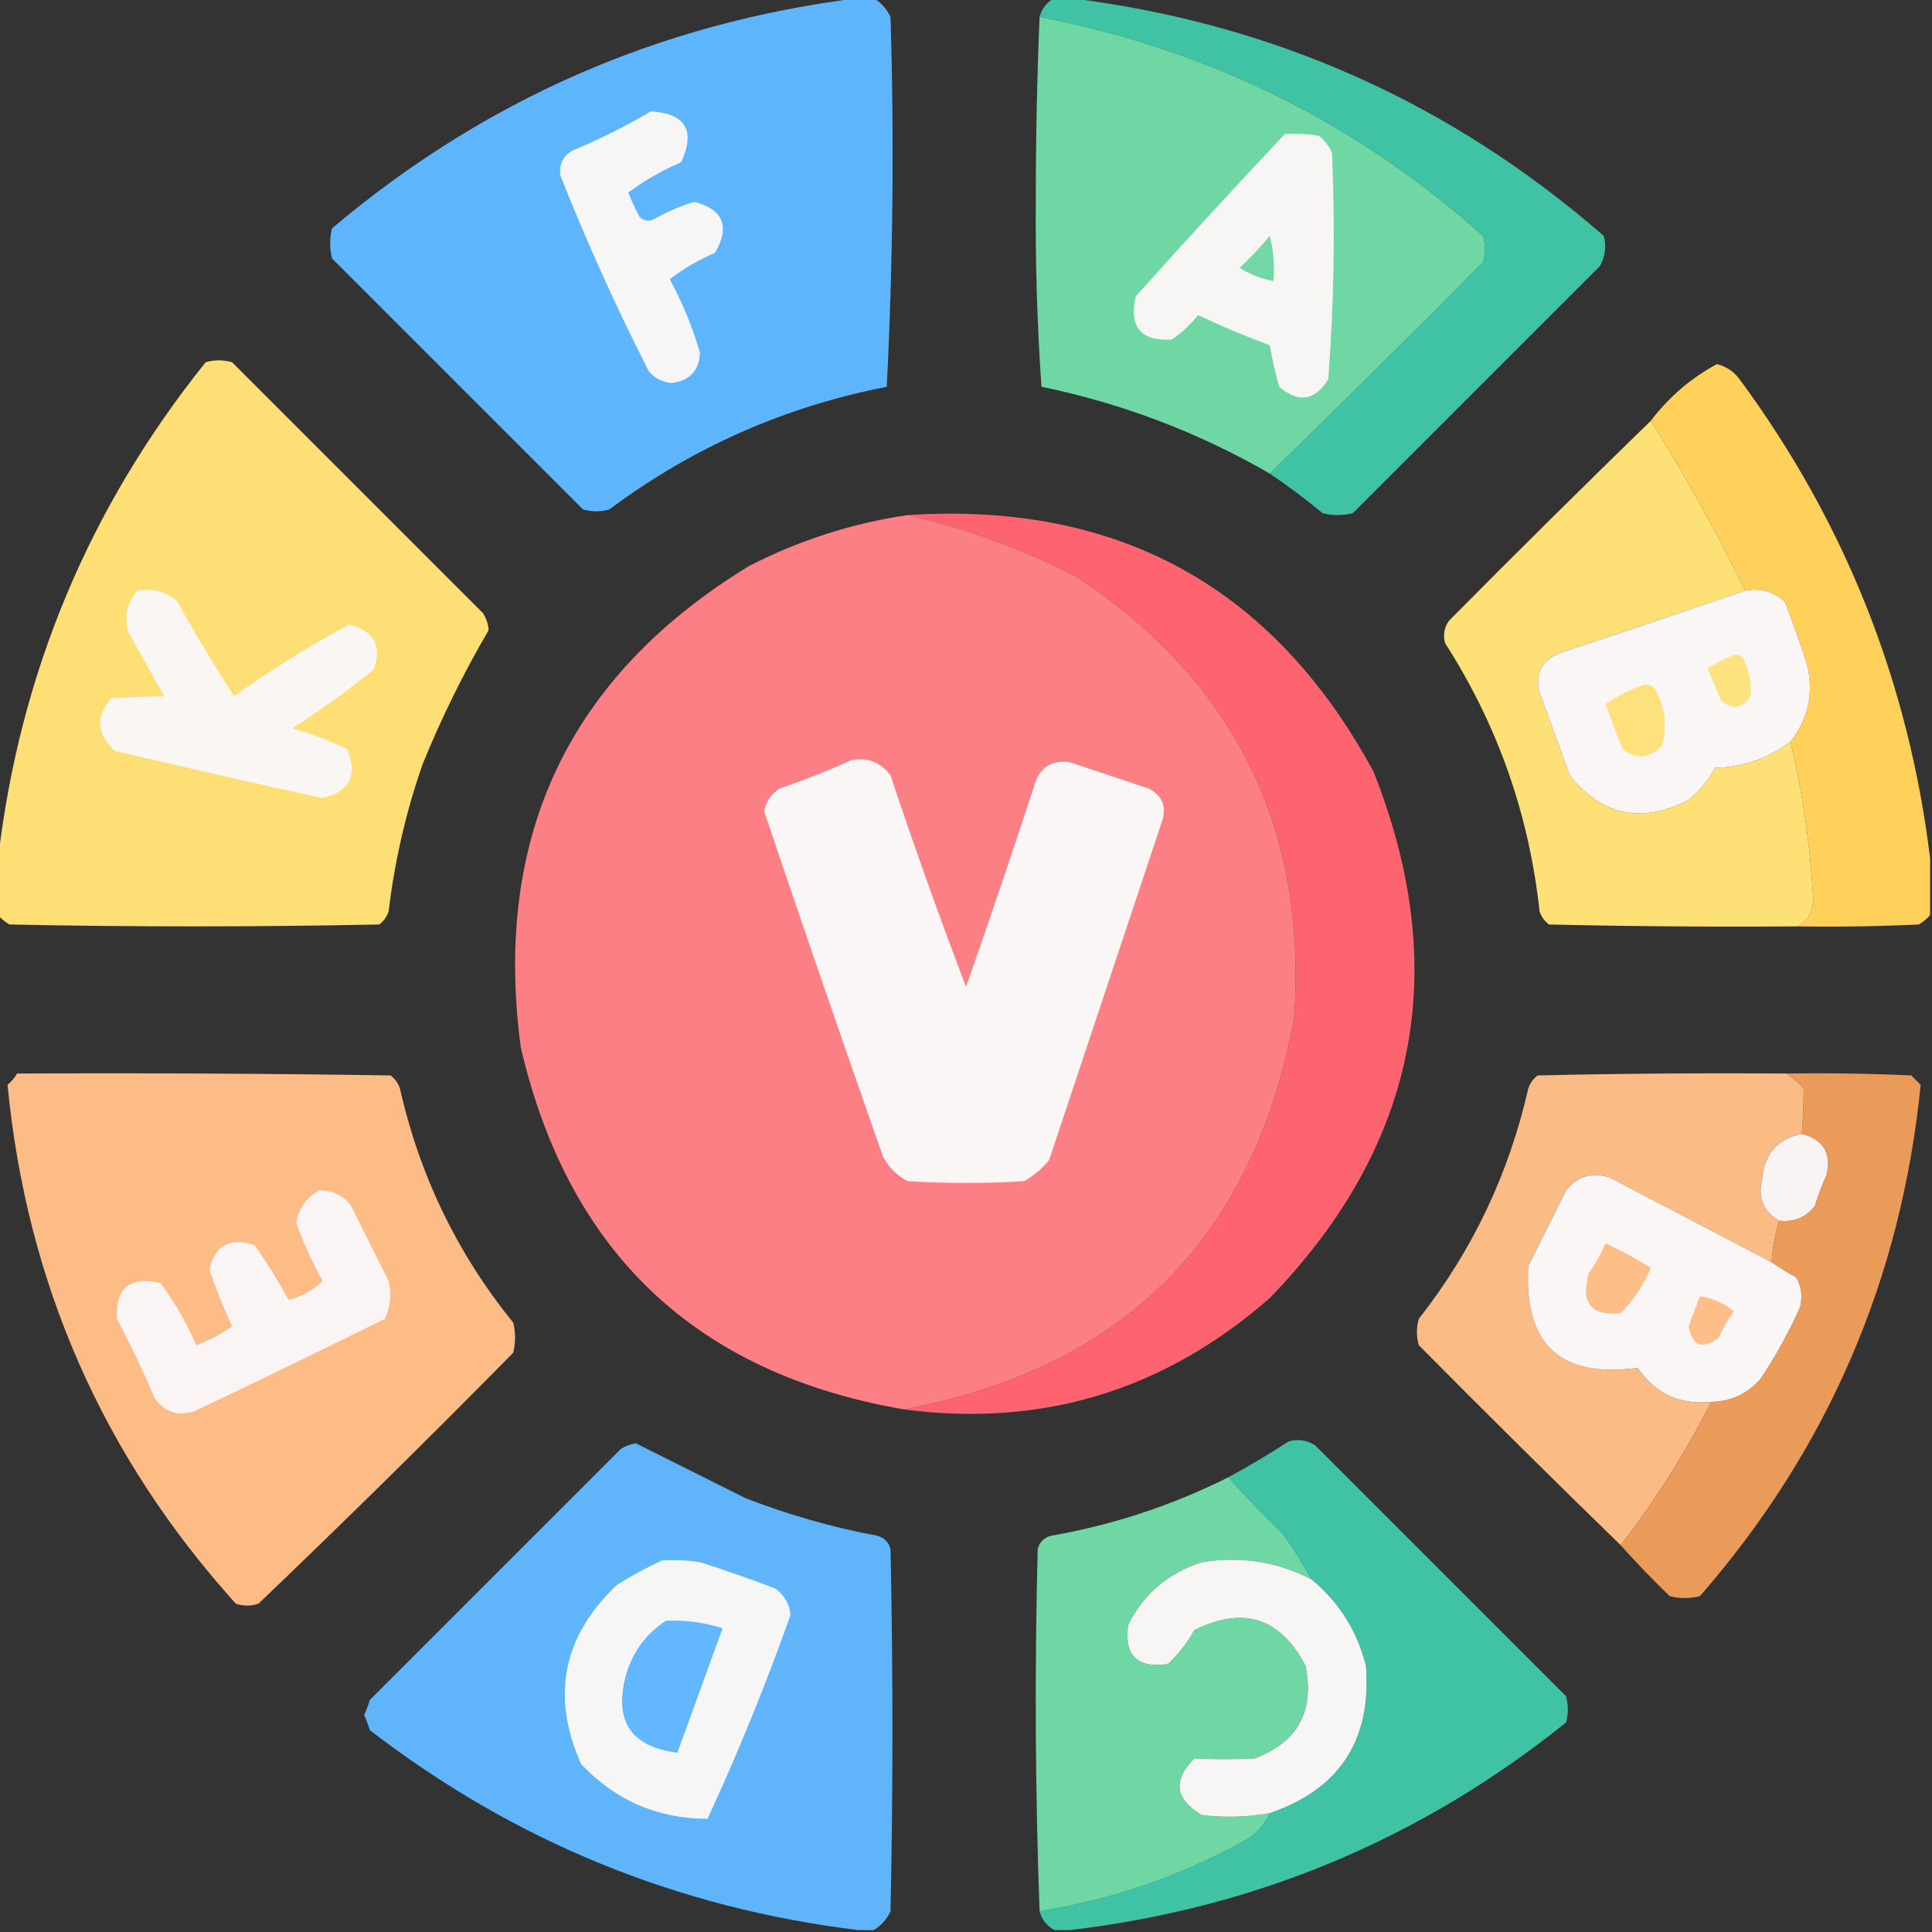 <?xml version="1.0" encoding="UTF-8"?>
<svg xmlns="http://www.w3.org/2000/svg" xmlns:xlink="http://www.w3.org/1999/xlink" version="1.1" width="512px" height="512px" style="shape-rendering:geometricPrecision; text-rendering:geometricPrecision; image-rendering:optimizeQuality; fill-rule:evenodd; clip-rule:evenodd">
  <rect width="100%" height="100%" fill="#333333" stroke="none"/>
  <g>
    <path style="opacity:0.982" fill="#60b7fe" d="M 227.5,-0.5 C 228.833,-0.5 230.167,-0.5 231.5,-0.5C 233.475,0.646 234.975,2.313 236,4.5C 236.985,37.252 236.652,69.919 235,102.5C 207.955,107.777 183.455,118.61 161.5,135C 159.167,135.667 156.833,135.667 154.5,135C 132.333,112.833 110.167,90.667 88,68.5C 87.333,65.833 87.333,63.167 88,60.5C 128.401,26.387 174.901,6.053 227.5,-0.5 Z"></path>
  </g>
  <g>
    <path style="opacity:1" fill="#3fc3a4" d="M 279.5,-0.5 C 280.833,-0.5 282.167,-0.5 283.5,-0.5C 337.162,6.102 384.329,27.102 425,62.5C 425.755,65.303 425.422,67.97 424,70.5C 402.167,92.333 380.333,114.167 358.5,136C 355.833,136.667 353.167,136.667 350.5,136C 345.944,132.236 341.277,128.736 336.5,125.5C 355.465,107.035 374.299,88.368 393,69.5C 393.667,67.167 393.667,64.833 393,62.5C 359.322,32.412 320.155,13.079 275.5,4.5C 276.111,2.225 277.445,0.559 279.5,-0.5 Z"></path>
  </g>
  <g>
    <path style="opacity:0.997" fill="#6fd7a3" d="M 275.5,4.5 C 320.155,13.079 359.322,32.412 393,62.5C 393.667,64.833 393.667,67.167 393,69.5C 374.299,88.368 355.465,107.035 336.5,125.5C 317.594,114.586 297.427,106.919 276,102.5C 274.847,85.922 274.347,69.255 274.5,52.5C 274.5,36.33 274.833,20.33 275.5,4.5 Z"></path>
  </g>
  <g>
    <path style="opacity:1" fill="#f7f6f7" d="M 172.5,29.5 C 181.721,30.109 184.388,34.609 180.5,43C 175.479,45.173 170.812,47.84 166.5,51C 167.363,53.227 168.363,55.393 169.5,57.5C 170.723,58.614 172.056,58.781 173.5,58C 176.838,56.08 180.338,54.58 184,53.5C 191.681,55.503 193.515,60.003 189.5,67C 185.176,68.827 181.176,71.16 177.5,74C 180.881,80.254 183.547,86.754 185.5,93.5C 185.281,98.222 182.781,100.888 178,101.5C 175.594,101.297 173.594,100.297 172,98.5C 163.322,81.483 155.489,64.15 148.5,46.5C 148.119,43.675 149.119,41.509 151.5,40C 158.823,36.96 165.823,33.46 172.5,29.5 Z"></path>
  </g>
  <g>
    <path style="opacity:1" fill="#f7f6f5" d="M 340.5,35.5 C 343.518,35.335 346.518,35.502 349.5,36C 351.049,37.214 352.215,38.714 353,40.5C 353.85,60.524 353.516,80.524 352,100.5C 348.455,106.209 344.121,106.875 339,102.5C 337.986,98.901 337.153,95.235 336.5,91.5C 330.051,89.109 323.718,86.442 317.5,83.5C 315.494,86.006 313.16,88.173 310.5,90C 302.292,90.452 299.125,86.619 301,78.5C 314.004,63.996 327.171,49.663 340.5,35.5 Z"></path>
  </g>
  <g>
    <path style="opacity:1" fill="#73d8a5" d="M 336.5,62.5 C 337.483,66.298 337.817,70.298 337.5,74.5C 334.279,73.889 331.279,72.722 328.5,71C 331.371,68.297 334.038,65.464 336.5,62.5 Z"></path>
  </g>
  <g>
    <path style="opacity:0.991" fill="#ffe177" d="M -0.5,242.5 C -0.5,237.5 -0.5,232.5 -0.5,227.5C 5.267,178.354 23.6,134.521 54.5,96C 56.833,95.333 59.167,95.333 61.5,96C 83.667,118.167 105.833,140.333 128,162.5C 128.875,163.873 129.375,165.373 129.5,167C 122.854,178.348 117.02,190.181 112,202.5C 107.582,215.171 104.582,228.171 103,241.5C 102.535,242.931 101.701,244.097 100.5,245C 67.833,245.667 35.167,245.667 2.5,245C 1.309,244.302 0.309,243.469 -0.5,242.5 Z"></path>
  </g>
  <g>
    <path style="opacity:1" fill="#ffd15b" d="M 511.5,227.5 C 511.5,232.5 511.5,237.5 511.5,242.5C 510.691,243.469 509.691,244.302 508.5,245C 497.839,245.5 487.172,245.667 476.5,245.5C 479.384,243.732 480.718,241.066 480.5,237.5C 479.69,223.64 477.69,209.973 474.5,196.5C 479.166,190.628 480.666,183.961 479,176.5C 477.197,170.758 475.197,165.091 473,159.5C 470.103,156.769 466.603,155.769 462.5,156.5C 454.945,141.056 446.612,126.056 437.5,111.5C 442.312,105.179 448.145,100.179 455,96.5C 457.468,97.104 459.468,98.438 461,100.5C 488.951,138.404 505.785,180.737 511.5,227.5 Z"></path>
  </g>
  <g>
    <path style="opacity:0.996" fill="#fee177" d="M 437.5,111.5 C 446.612,126.056 454.945,141.056 462.5,156.5C 446.312,162.063 429.979,167.563 413.5,173C 408.542,174.938 406.709,178.438 408,183.5C 410.667,190.833 413.333,198.167 416,205.5C 424.601,216.2 435.101,218.367 447.5,212C 450.4,209.603 452.733,206.77 454.5,203.5C 462.01,203.297 468.677,200.964 474.5,196.5C 477.69,209.973 479.69,223.64 480.5,237.5C 480.718,241.066 479.384,243.732 476.5,245.5C 454.497,245.667 432.497,245.5 410.5,245C 409.299,244.097 408.465,242.931 408,241.5C 405.22,215.823 396.886,192.156 383,170.5C 382.365,168.365 382.699,166.365 384,164.5C 401.701,146.632 419.535,128.965 437.5,111.5 Z"></path>
  </g>
  <g>
    <path style="opacity:1" fill="#fe646f" d="M 239.5,373.5 C 297.864,362.636 332.364,327.97 343,269.5C 346.343,219.354 327.176,180.521 285.5,153C 271.051,145.49 256.051,139.99 240.5,136.5C 296.327,132.88 337.493,155.547 364,204.5C 384.826,257.034 375.66,303.534 336.5,344C 308.494,368.505 276.16,378.339 239.5,373.5 Z"></path>
  </g>
  <g>
    <path style="opacity:0.996" fill="#fd8087" d="M 240.5,136.5 C 256.051,139.99 271.051,145.49 285.5,153C 327.176,180.521 346.343,219.354 343,269.5C 332.364,327.97 297.864,362.636 239.5,373.5C 184.481,363.983 150.647,331.983 138,277.5C 130.586,221.675 150.752,179.175 198.5,150C 211.786,143.182 225.786,138.682 240.5,136.5 Z"></path>
  </g>
  <g>
    <path style="opacity:1" fill="#faf6f4" d="M 36.5,156.5 C 40.603,155.769 44.103,156.769 47,159.5C 51.748,167.999 56.748,176.332 62,184.5C 71.792,177.536 81.959,171.203 92.5,165.5C 99.186,167.211 101.353,171.211 99,177.5C 92.098,183.034 84.932,188.201 77.5,193C 82.488,194.462 87.322,196.295 92,198.5C 94.852,205.477 92.685,209.81 85.5,211.5C 67.125,207.489 48.792,203.323 30.5,199C 25.619,194.625 25.285,189.958 29.5,185C 34.258,184.788 38.925,184.622 43.5,184.5C 40.333,178.833 37.167,173.167 34,167.5C 32.812,163.259 33.645,159.592 36.5,156.5 Z"></path>
  </g>
  <g>
    <path style="opacity:1" fill="#faf6f5" d="M 462.5,156.5 C 466.603,155.769 470.103,156.769 473,159.5C 475.197,165.091 477.197,170.758 479,176.5C 480.666,183.961 479.166,190.628 474.5,196.5C 468.677,200.964 462.01,203.297 454.5,203.5C 452.733,206.77 450.4,209.603 447.5,212C 435.101,218.367 424.601,216.2 416,205.5C 413.333,198.167 410.667,190.833 408,183.5C 406.709,178.438 408.542,174.938 413.5,173C 429.979,167.563 446.312,162.063 462.5,156.5 Z"></path>
  </g>
  <g>
    <path style="opacity:1" fill="#fee27f" d="M 459.5,173.5 C 460.496,173.414 461.329,173.748 462,174.5C 463.525,177.72 464.192,181.053 464,184.5C 461.633,187.932 458.966,188.265 456,185.5C 454.829,182.65 453.662,179.816 452.5,177C 454.858,175.724 457.192,174.558 459.5,173.5 Z"></path>
  </g>
  <g>
    <path style="opacity:1" fill="#fee17c" d="M 435.5,181.5 C 436.675,181.281 437.675,181.614 438.5,182.5C 441.231,187.278 441.897,192.278 440.5,197.5C 437.315,201.036 433.815,201.37 430,198.5C 428.402,194.539 426.902,190.539 425.5,186.5C 428.653,184.45 431.986,182.784 435.5,181.5 Z"></path>
  </g>
  <g>
    <path style="opacity:1" fill="#faf6f6" d="M 225.5,201.5 C 229.909,200.618 233.409,201.952 236,205.5C 242.283,224.352 248.95,243.018 256,261.5C 262.183,243.952 268.183,226.285 274,208.5C 275.332,203.483 278.499,201.316 283.5,202C 290.5,204.333 297.5,206.667 304.5,209C 308.01,210.907 309.176,213.74 308,217.5C 298,247.5 288,277.5 278,307.5C 276.127,309.709 273.96,311.542 271.5,313C 261.167,313.667 250.833,313.667 240.5,313C 237.667,311.5 235.5,309.333 234,306.5C 223.298,276.061 212.798,245.561 202.5,215C 202.99,212.497 204.323,210.497 206.5,209C 213.052,206.767 219.385,204.267 225.5,201.5 Z"></path>
  </g>
  <g>
    <path style="opacity:0.985" fill="#ffbd86" d="M 4.5,284.5 C 37.502,284.333 70.502,284.5 103.5,285C 104.701,285.903 105.535,287.069 106,288.5C 111.215,311.594 121.215,332.261 136,350.5C 136.667,353.167 136.667,355.833 136,358.5C 113.805,381.028 91.305,403.195 68.5,425C 66.5,425.667 64.5,425.667 62.5,425C 27.237,385.9 7.07,340.067 2,287.5C 3.045,286.627 3.878,285.627 4.5,284.5 Z"></path>
  </g>
  <g>
    <path style="opacity:0.984" fill="#febd86" d="M 473.5,284.5 C 475.103,285.596 476.603,286.93 478,288.5C 477.983,292.475 477.816,296.475 477.5,300.5C 471.072,301.77 467.572,305.77 467,312.5C 465.754,317.336 467.254,321.003 471.5,323.5C 470.417,327.085 469.751,330.751 469.5,334.5C 455.193,327.013 440.86,319.513 426.5,312C 421.788,310.557 417.955,311.723 415,315.5C 411.667,322.167 408.333,328.833 405,335.5C 403.784,356.286 413.45,365.286 434,362.5C 438.696,369.354 445.196,372.354 453.5,371.5C 446.686,384.967 438.686,397.634 429.5,409.5C 411.535,392.035 393.701,374.368 376,356.5C 375.333,354.167 375.333,351.833 376,349.5C 390.202,331.425 399.869,311.091 405,288.5C 405.465,287.069 406.299,285.903 407.5,285C 429.497,284.5 451.497,284.333 473.5,284.5 Z"></path>
  </g>
  <g>
    <path style="opacity:1" fill="#ea9b59" d="M 473.5,284.5 C 484.505,284.333 495.505,284.5 506.5,285C 507.333,285.833 508.167,286.667 509,287.5C 503.857,338.949 484.357,384.116 450.5,423C 447.833,423.667 445.167,423.667 442.5,423C 437.963,418.631 433.63,414.131 429.5,409.5C 438.686,397.634 446.686,384.967 453.5,371.5C 458.716,371.392 463.049,369.392 466.5,365.5C 470.507,359.488 474.007,353.155 477,346.5C 477.755,343.697 477.422,341.03 476,338.5C 473.686,337.267 471.519,335.933 469.5,334.5C 469.751,330.751 470.417,327.085 471.5,323.5C 475.426,323.953 478.592,322.62 481,319.5C 481.803,316.756 482.803,314.089 484,311.5C 485.407,305.64 483.24,301.973 477.5,300.5C 477.816,296.475 477.983,292.475 478,288.5C 476.603,286.93 475.103,285.596 473.5,284.5 Z"></path>
  </g>
  <g>
    <path style="opacity:1" fill="#f9f4f3" d="M 477.5,300.5 C 483.24,301.973 485.407,305.64 484,311.5C 482.803,314.089 481.803,316.756 481,319.5C 478.592,322.62 475.426,323.953 471.5,323.5C 467.254,321.003 465.754,317.336 467,312.5C 467.572,305.77 471.072,301.77 477.5,300.5 Z"></path>
  </g>
  <g>
    <path style="opacity:1" fill="#faf6f5" d="M 469.5,334.5 C 471.519,335.933 473.686,337.267 476,338.5C 477.422,341.03 477.755,343.697 477,346.5C 474.007,353.155 470.507,359.488 466.5,365.5C 463.049,369.392 458.716,371.392 453.5,371.5C 445.196,372.354 438.696,369.354 434,362.5C 413.45,365.286 403.784,356.286 405,335.5C 408.333,328.833 411.667,322.167 415,315.5C 417.955,311.723 421.788,310.557 426.5,312C 440.86,319.513 455.193,327.013 469.5,334.5 Z"></path>
  </g>
  <g>
    <path style="opacity:1" fill="#faf5f4" d="M 84.5,315.5 C 88.025,315.346 90.859,316.679 93,319.5C 96.333,326.167 99.667,332.833 103,339.5C 103.817,342.964 103.483,346.298 102,349.5C 85.212,357.811 68.379,365.977 51.5,374C 47.102,375.378 43.602,374.212 41,370.5C 37.94,363.379 34.606,356.379 31,349.5C 30.5,341.344 34.333,338.178 42.5,340C 46.298,345.092 49.465,350.592 52,356.5C 55.372,355.231 58.539,353.564 61.5,351.5C 59.211,346.592 57.211,341.592 55.5,336.5C 56.911,329.956 60.911,327.789 67.5,330C 70.782,334.713 73.782,339.546 76.5,344.5C 79.987,343.592 82.987,341.926 85.5,339.5C 82.732,334.468 80.398,329.302 78.5,324C 79.174,320.17 81.174,317.336 84.5,315.5 Z"></path>
  </g>
  <g>
    <path style="opacity:1" fill="#febe88" d="M 425.5,329.5 C 429.606,331.388 433.606,333.554 437.5,336C 435.578,340.516 432.911,344.516 429.5,348C 421.668,348.821 418.835,345.321 421,337.5C 422.765,334.968 424.265,332.301 425.5,329.5 Z"></path>
  </g>
  <g>
    <path style="opacity:1" fill="#febe89" d="M 450.5,343.5 C 453.852,344.008 456.852,345.342 459.5,347.5C 457.914,349.67 456.58,352.004 455.5,354.5C 451.162,357.753 448.495,356.753 447.5,351.5C 448.463,348.852 449.463,346.186 450.5,343.5 Z"></path>
  </g>
  <g>
    <path style="opacity:0.978" fill="#60b7fe" d="M 231.5,511.5 C 230.167,511.5 228.833,511.5 227.5,511.5C 179.458,505.655 136.291,487.988 98,458.5C 97.598,457.128 97.098,455.795 96.5,454.5C 97.098,453.205 97.598,451.872 98,450.5C 120.167,428.333 142.333,406.167 164.5,384C 165.729,383.219 167.062,382.719 168.5,382.5C 178.162,387.331 187.828,392.164 197.5,397C 208.846,401.42 220.513,404.754 232.5,407C 234.333,407.5 235.5,408.667 236,410.5C 236.667,442.5 236.667,474.5 236,506.5C 234.975,508.687 233.475,510.354 231.5,511.5 Z"></path>
  </g>
  <g>
    <path style="opacity:1" fill="#3fc3a4" d="M 283.5,511.5 C 282.167,511.5 280.833,511.5 279.5,511.5C 277.445,510.441 276.111,508.775 275.5,506.5C 294.583,503.457 312.583,497.29 329.5,488C 332.739,486.264 335.073,483.764 336.5,480.5C 355.008,474.171 363.508,461.171 362,441.5C 359.698,432.228 354.865,424.561 347.5,418.5C 345.261,414.36 342.761,410.36 340,406.5C 334.963,401.631 330.13,396.631 325.5,391.5C 330.947,388.56 336.28,385.393 341.5,382C 343.971,381.294 346.305,381.627 348.5,383C 370.667,405.167 392.833,427.333 415,449.5C 415.667,451.833 415.667,454.167 415,456.5C 376.479,487.4 332.646,505.733 283.5,511.5 Z"></path>
  </g>
  <g>
    <path style="opacity:0.997" fill="#6fd7a3" d="M 325.5,391.5 C 330.13,396.631 334.963,401.631 340,406.5C 342.761,410.36 345.261,414.36 347.5,418.5C 338.379,413.831 328.712,412.331 318.5,414C 309.66,416.823 303.16,422.323 299,430.5C 297.833,438.667 301.333,442.167 309.5,441C 312.317,438.362 314.65,435.362 316.5,432C 329.518,425.542 339.351,428.709 346,441.5C 348.397,453.545 343.897,461.711 332.5,466C 327.149,466.263 321.816,466.263 316.5,466C 310.713,471.827 311.38,476.827 318.5,481C 324.551,481.746 330.551,481.579 336.5,480.5C 335.073,483.764 332.739,486.264 329.5,488C 312.583,497.29 294.583,503.457 275.5,506.5C 274.336,474.669 274.169,442.669 275,410.5C 275.5,408.667 276.667,407.5 278.5,407C 294.969,404.121 310.636,398.955 325.5,391.5 Z"></path>
  </g>
  <g>
    <path style="opacity:1" fill="#f7f6f5" d="M 347.5,418.5 C 354.865,424.561 359.698,432.228 362,441.5C 363.508,461.171 355.008,474.171 336.5,480.5C 330.551,481.579 324.551,481.746 318.5,481C 311.38,476.827 310.713,471.827 316.5,466C 321.816,466.263 327.149,466.263 332.5,466C 343.897,461.711 348.397,453.545 346,441.5C 339.351,428.709 329.518,425.542 316.5,432C 314.65,435.362 312.317,438.362 309.5,441C 301.333,442.167 297.833,438.667 299,430.5C 303.16,422.323 309.66,416.823 318.5,414C 328.712,412.331 338.379,413.831 347.5,418.5 Z"></path>
  </g>
  <g>
    <path style="opacity:1" fill="#f7f6f7" d="M 175.5,413.5 C 178.85,413.335 182.183,413.502 185.5,414C 192.231,416.133 198.898,418.466 205.5,421C 207.871,422.743 209.205,425.077 209.5,428C 202.976,446.374 195.643,464.374 187.5,482C 174.276,481.973 163.11,477.139 154,467.5C 145.968,449.458 149.134,433.625 163.5,420C 167.434,417.536 171.434,415.369 175.5,413.5 Z"></path>
  </g>
  <g>
    <path style="opacity:1" fill="#62b7fe" d="M 176.5,429.5 C 181.636,429.292 186.636,429.959 191.5,431.5C 187.5,442.5 183.5,453.5 179.5,464.5C 167.019,462.905 162.519,455.905 166,443.5C 167.857,437.492 171.357,432.825 176.5,429.5 Z"></path>
  </g>
</svg>
